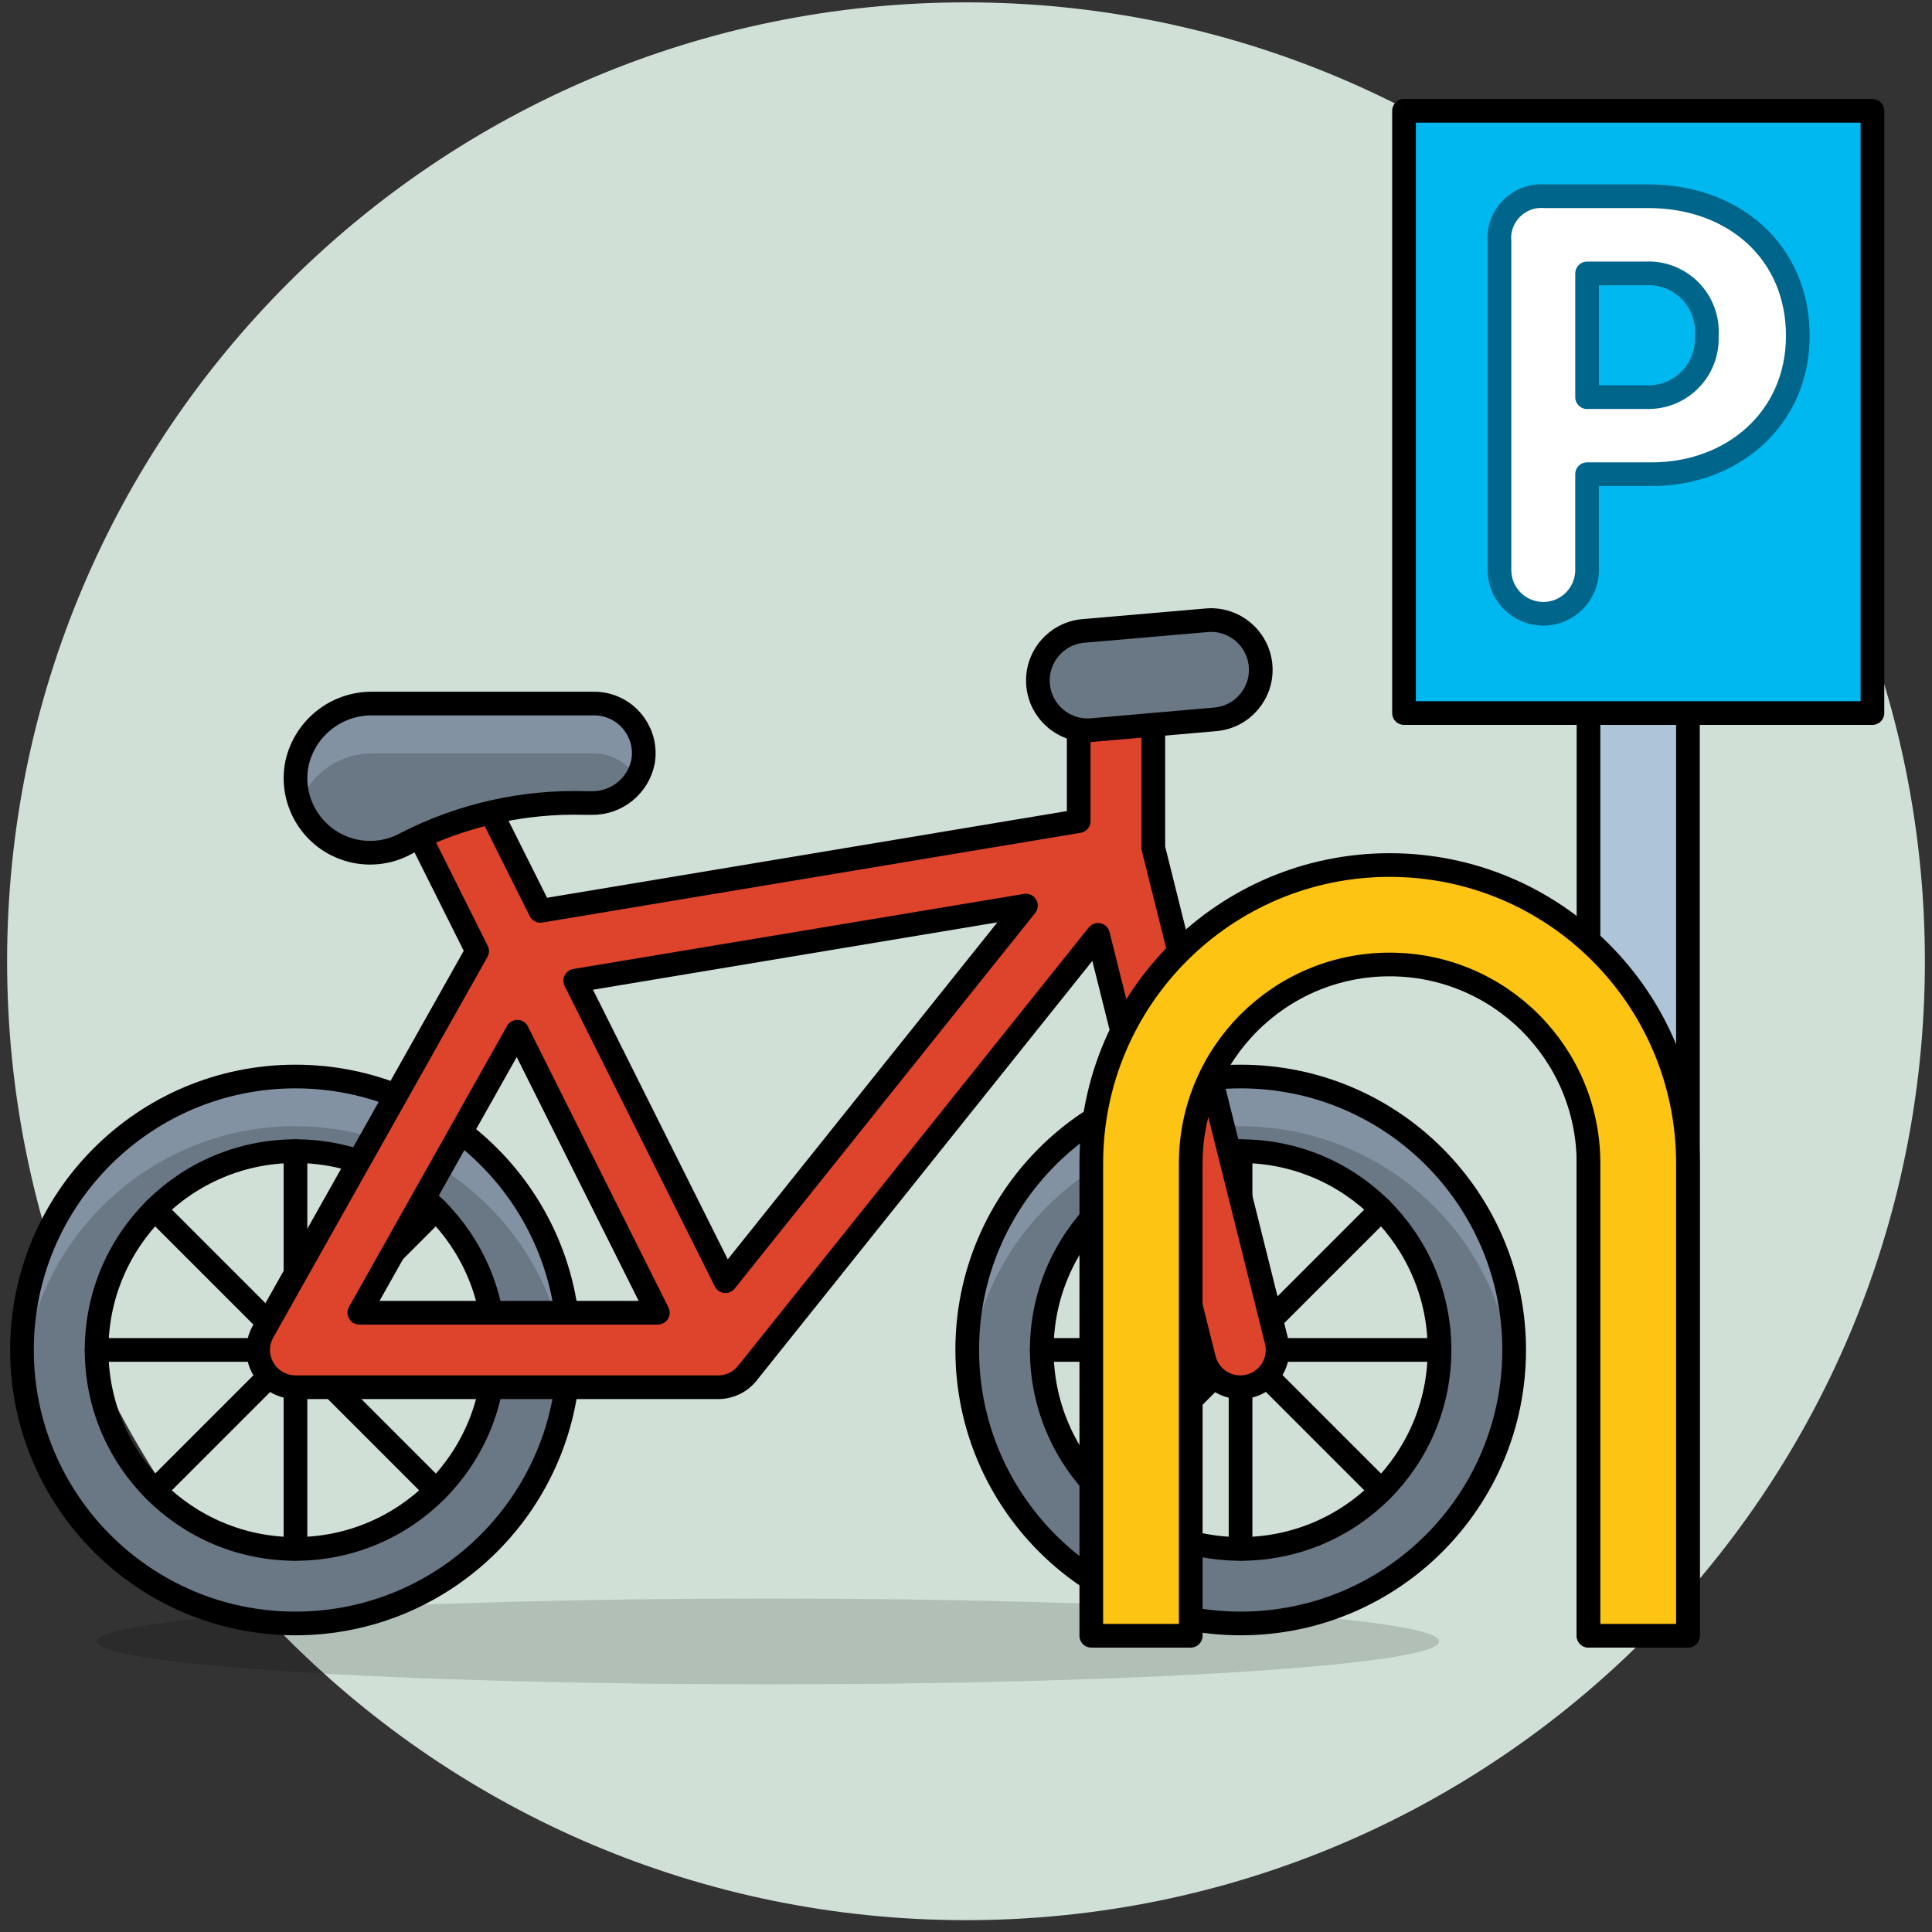 <svg xmlns="http://www.w3.org/2000/svg" id="Layer_1" viewBox="0 0 204 204"><rect x="0" y="0" width="204" height="204" fill="#333333" stroke="none"/><defs><style>.cls-1{fill:#dd442b;}.cls-1,.cls-2,.cls-3,.cls-4,.cls-5,.cls-6{stroke-linecap:round;stroke-linejoin:round;}.cls-1,.cls-2,.cls-3,.cls-4,.cls-5,.cls-6,.cls-7{stroke-width:2.5px;}.cls-1,.cls-2,.cls-3,.cls-5,.cls-6{stroke:#000;}.cls-2{fill:#adc4d9;}.cls-3{fill:#fec414;}.cls-4{fill:#fff;stroke:#00658a;}.cls-5,.cls-8{fill:#6a7784;}.cls-6{fill:none;}.cls-7{fill:#d0e0d6;stroke:#d0e0d6;stroke-miterlimit:2.56;}.cls-9{fill:#f8f8f8;}.cls-9,.cls-10,.cls-11,.cls-12,.cls-8,.cls-13{stroke-width:0px;}.cls-10{fill:#8292a2;}.cls-11{fill:#f5f5f5;}.cls-12{fill:#00b8f0;}.cls-13{isolation:isolate;opacity:.15;}</style></defs><path class="cls-7" d="m2,101.5c0,55.23,44.77,100,100,100s100-44.77,100-100S157.23,1.5,102,1.5,2,46.27,2,101.5Z"></path><path class="cls-13" d="m10.2,173.32c0,2.5,31.73,4.53,70.88,4.53s70.88-2.03,70.88-4.53c0-2.5-31.72-4.53-70.87-4.53s-70.88,2.03-70.88,4.53c0,0,0,0,0,0Z"></path><path class="cls-8" d="m131,113.67c-15.95,0-28.87,12.93-28.87,28.87s12.93,28.88,28.88,28.88,28.87-12.93,28.87-28.88-12.93-28.87-28.88-28.87Zm0,49.88c-11.6,0-21-9.4-21-21s9.4-21,21-21,21,9.4,21,21-9.4,21-21,21h0Z"></path><path class="cls-10" d="m159.75,145.25c.08-.89.13-1.79.13-2.71,0-15.95-12.94-28.87-28.89-28.86-15.94,0-28.85,12.92-28.86,28.86,0,.91.04,1.82.12,2.71l.05-.5c1.67-15.85,15.88-27.35,31.73-25.67,13.73,1.45,24.51,12.42,25.72,26.17"></path><path class="cls-6" d="m130.99,121.54v42"></path><path class="cls-6" d="m109.99,142.54h42"></path><path class="cls-6" d="m116.15,127.69l29.7,29.7"></path><path class="cls-6" d="m116.15,157.39l29.7-29.7"></path><path class="cls-6" d="m131,113.67c-15.95,0-28.87,12.93-28.87,28.87s12.93,28.88,28.88,28.88,28.87-12.93,28.87-28.88-12.93-28.87-28.88-28.87Zm0,49.88c-11.6,0-21-9.4-21-21s9.4-21,21-21,21,9.4,21,21-9.4,21-21,21h0Z"></path><path class="cls-8" d="m31.2,113.67c-15.95,0-28.88,12.93-28.88,28.87s12.93,28.88,28.87,28.88,28.88-12.93,28.88-28.88h0c0-15.95-12.93-28.87-28.87-28.87Zm0,49.88c-11.6,0-21-9.4-21-21s9.4-21,21-21,21,9.4,21,21-9.4,21-21,21h0Z"></path><path class="cls-10" d="m59.95,145.25c.08-.89.12-1.79.12-2.71,0-15.95-12.93-28.87-28.88-28.87-15.94,0-28.86,12.93-28.87,28.87,0,.91.04,1.82.13,2.71l.05-.5c1.67-15.85,15.88-27.35,31.73-25.67,13.73,1.45,24.51,12.42,25.72,26.17"></path><path class="cls-6" d="m31.2,121.54v42"></path><path class="cls-6" d="m10.2,142.54h42"></path><path class="cls-6" d="m16.35,127.69l29.7,29.7"></path><path class="cls-6" d="m16.35,157.39l29.7-29.7"></path><path class="cls-6" d="m31.2,113.67c-15.95,0-28.88,12.93-28.88,28.87s12.93,28.88,28.87,28.88,28.88-12.93,28.88-28.88h0c0-15.95-12.93-28.87-28.87-28.87Zm0,49.88c-11.6,0-21-9.4-21-21s9.4-21,21-21,21,9.4,21,21-9.4,21-21,21h0Z"></path><path class="cls-1" d="m75.83,146.48c1.2,0,2.33-.54,3.08-1.48l37.03-46.29,11.2,44.79c.44,1.75,2.01,2.98,3.82,2.98.32,0,.64-.04.96-.12,2.11-.53,3.39-2.67,2.86-4.78l-13-52.03v-12.64c0-2.17-1.76-3.94-3.94-3.94s-3.94,1.76-3.94,3.94v9.79l-56.84,9.48-6.58-13.15c-.97-1.95-3.34-2.73-5.28-1.76-1.95.97-2.73,3.34-1.76,5.28l6.94,13.88-22.61,40.18c-1.07,1.89-.4,4.29,1.5,5.36.59.33,1.26.51,1.93.51h44.63Zm-21.21-37.54l14.84,29.67h-31.52l16.69-29.67Zm21.98,26.34l-15.86-31.73,47.59-7.93-31.73,39.66Z"></path><path class="cls-5" d="m127.46,65.49l-13.07,1.13c-2.89.25-5.03,2.8-4.78,5.69.25,2.89,2.8,5.03,5.69,4.78l13.08-1.14c2.89-.28,5-2.85,4.72-5.73-.28-2.85-2.78-4.95-5.63-4.73Z"></path><path class="cls-8" d="m62.71,74.29h-23.33c-3.83-.07-7.19,2.57-8.02,6.32-.86,4.27,1.91,8.42,6.18,9.28.51.1,1.03.15,1.55.15,1.32,0,2.62-.33,3.77-.97,5.87-3.01,12.41-4.48,19-4.28h.58c2.64.06,4.94-1.78,5.46-4.37.49-2.86-1.43-5.57-4.29-6.06-.29-.05-.59-.08-.89-.07Z"></path><path class="cls-10" d="m31.68,84.75c1.23-3.17,4.29-5.24,7.69-5.2h23.33c1.87,0,3.6,1,4.53,2.62.33-.54.55-1.13.64-1.75.49-2.86-1.43-5.57-4.29-6.06-.29-.05-.59-.07-.88-.07h-23.33c-3.83-.07-7.19,2.57-8.02,6.32-.27,1.38-.17,2.82.29,4.15"></path><path class="cls-6" d="m62.71,74.29h-23.33c-3.83-.07-7.19,2.57-8.02,6.32-.86,4.27,1.91,8.42,6.18,9.28.51.1,1.03.15,1.55.15,1.32,0,2.62-.33,3.77-.97,5.87-3.01,12.41-4.48,19-4.28h.58c2.64.06,4.94-1.78,5.46-4.37.49-2.86-1.43-5.57-4.29-6.06-.29-.05-.59-.08-.89-.07Z"></path><path class="cls-2" d="m167.73,67.71h10.5v105h-10.5v-105Z"></path><path class="cls-9" d="m115.23,122.84c0-17.4,14.1-31.5,31.5-31.5s31.5,14.1,31.5,31.5v49.88h-10.5v-49.88c0-11.6-9.4-21-21-21-11.6,0-21,9.4-21,21h0v49.88h-10.5v-49.88Z"></path><path class="cls-11" d="m146.72,91.34c-17.4,0-31.5,14.1-31.5,31.5v7.88c0-17.4,14.1-31.5,31.5-31.5s31.5,14.1,31.5,31.5v-7.88c0-17.4-14.1-31.5-31.5-31.5Z"></path><path class="cls-3" d="m115.23,122.84c0-17.4,14.1-31.5,31.5-31.5s31.5,14.1,31.5,31.5v49.88h-10.5v-49.88c0-11.6-9.4-21-21-21-11.6,0-21,9.4-21,21h0v49.88h-10.5v-49.88Z"></path><path class="cls-12" d="m148.25,11.7h49.46v63.59h-49.46V11.7Z"></path><path class="cls-6" d="m148.25,11.7h49.46v63.59h-49.46V11.7Z"></path><path class="cls-4" d="m158.33,25.53c-.22-2.44,1.59-4.59,4.03-4.81.26-.02.52-.02.78,0h10.91c9.06,0,15.78,5.92,15.78,14.73s-6.96,14.62-15.41,14.62h-6.84v10.11c0,2.55-2.06,4.63-4.62,4.63-2.55,0-4.63-2.06-4.63-4.62h0s0-34.66,0-34.66Zm9.25,16.4h6.29c3.4.11,6.24-2.56,6.35-5.96,0-.19,0-.38,0-.57.21-3.4-2.38-6.32-5.78-6.53-.19-.01-.38-.01-.57,0h-6.29v13.07Z"></path></svg>